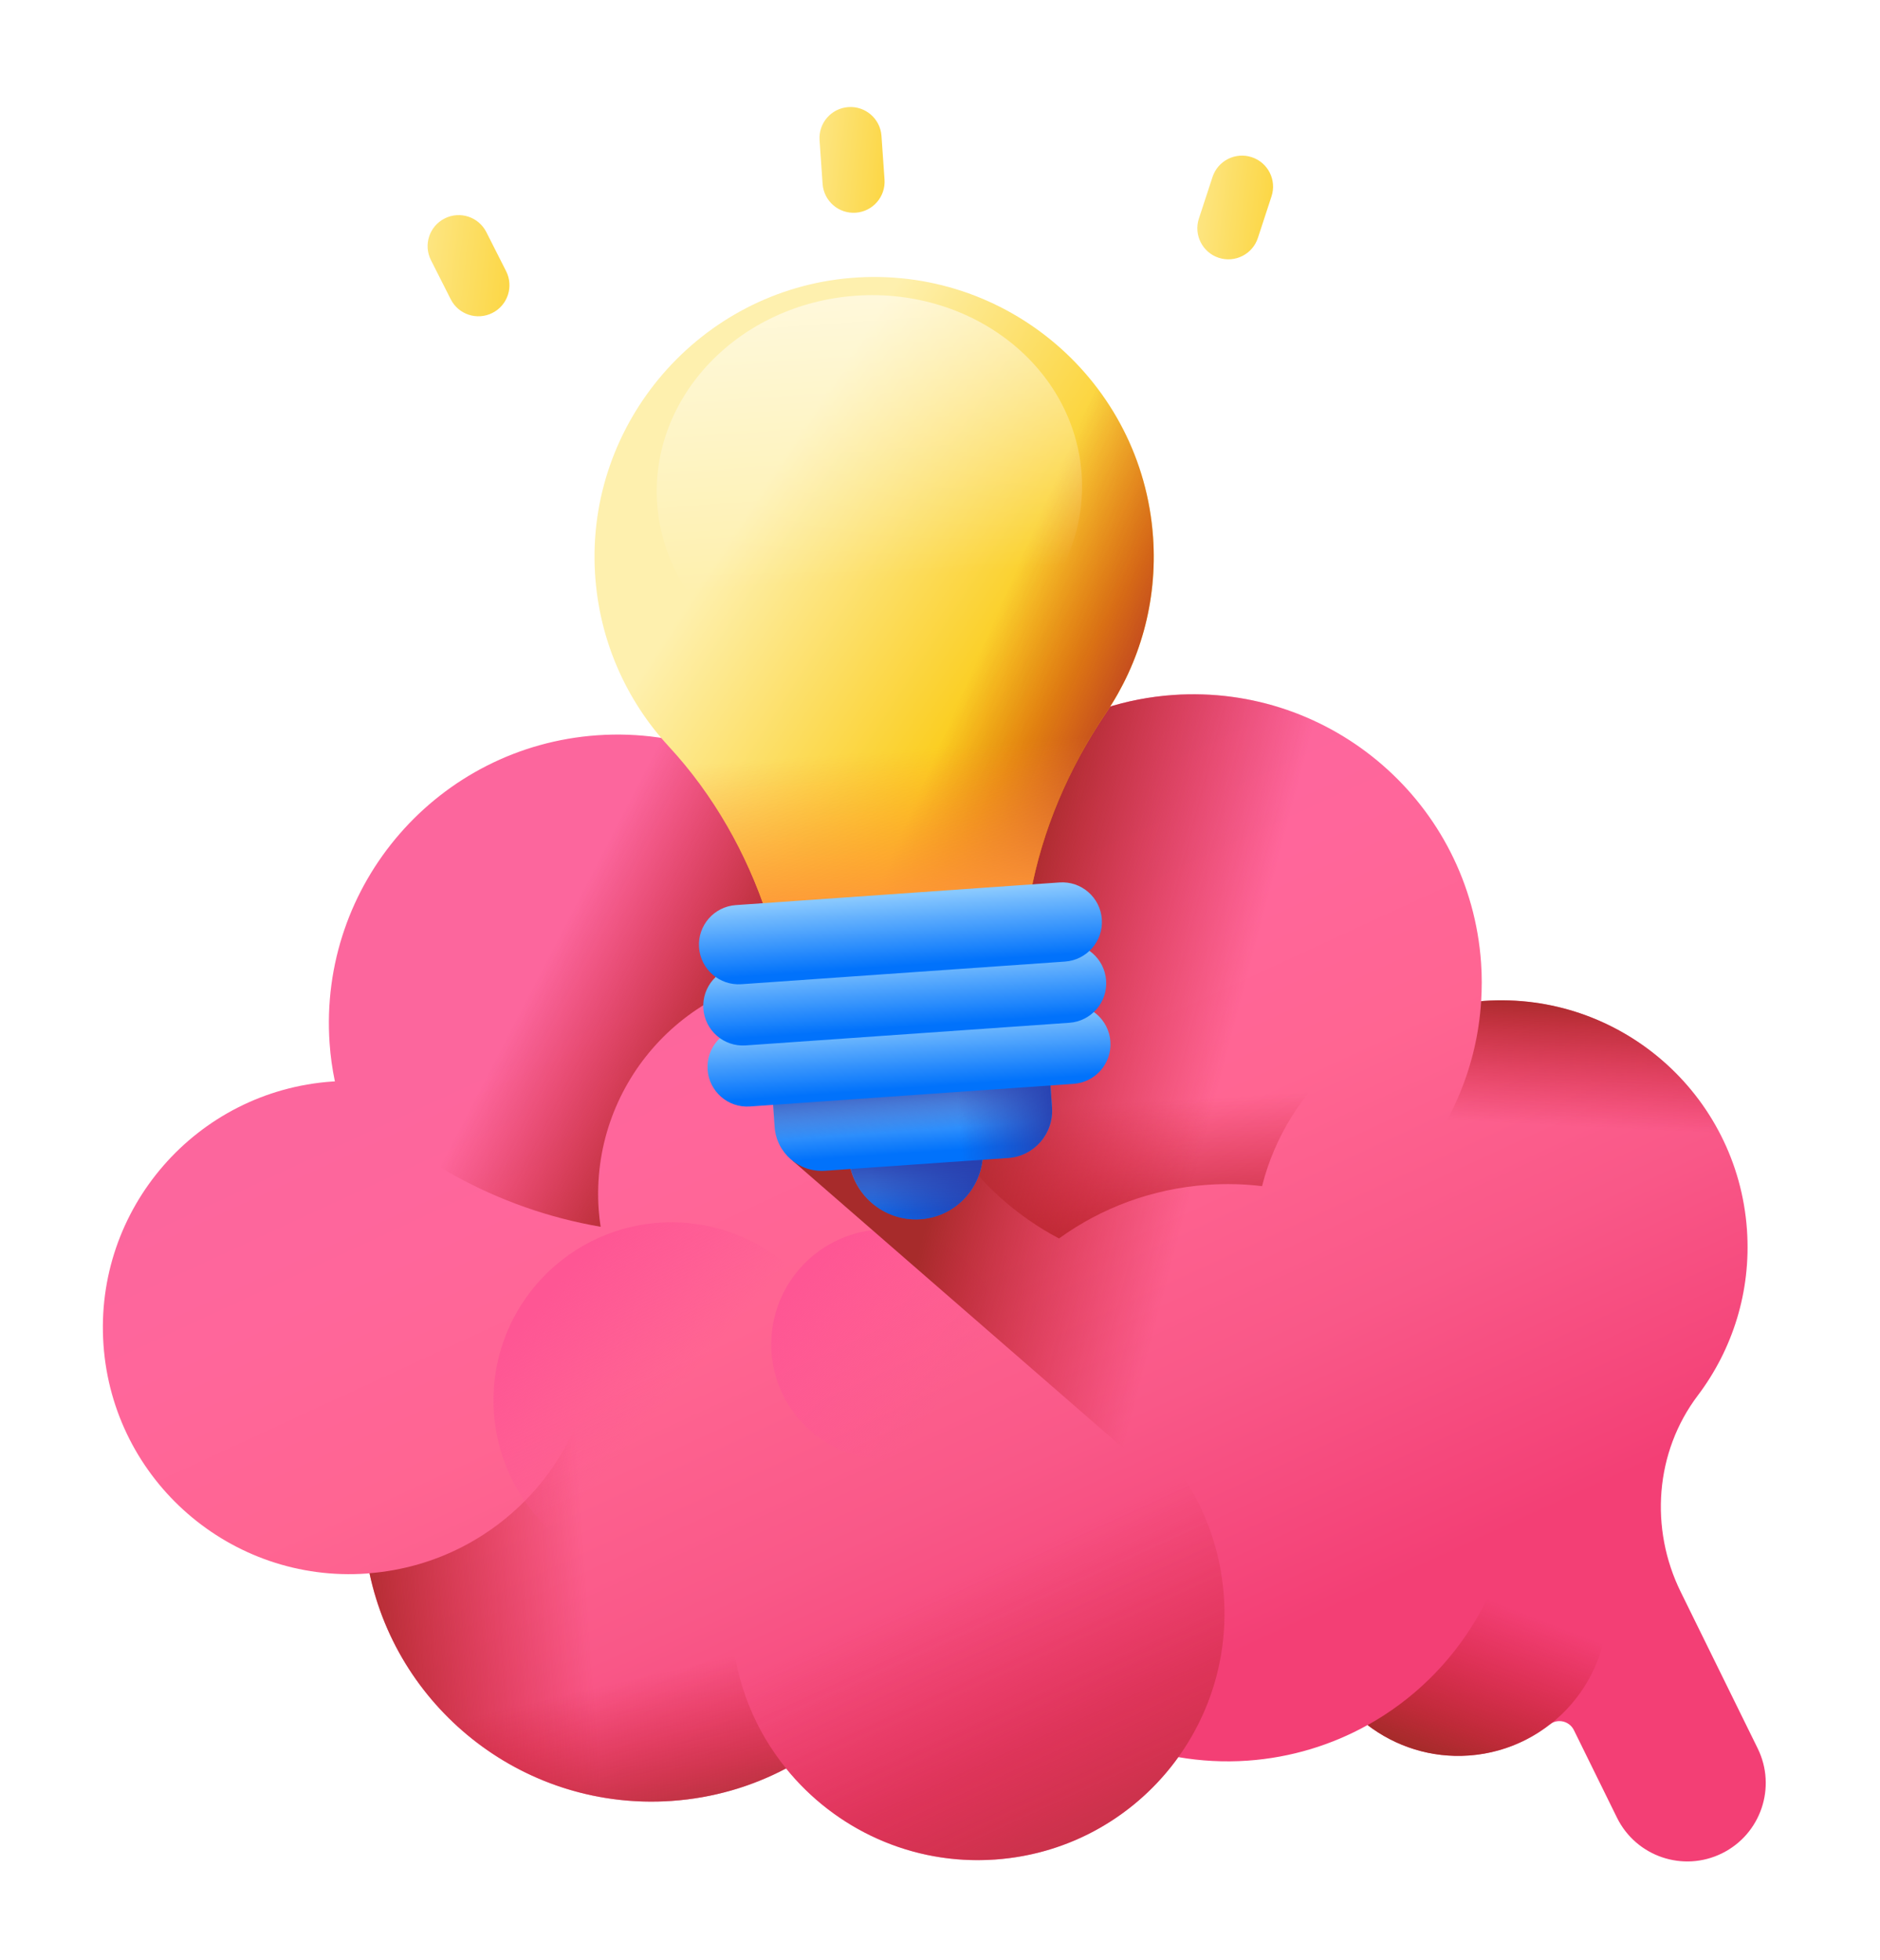 <svg width="47" height="49" viewBox="0 0 47 49" fill="none" xmlns="http://www.w3.org/2000/svg">
<g filter="url(#filter0_d_4876_823)">
<path d="M43.942 42.569L42.019 38.66C41.236 37.071 41.376 35.162 42.444 33.749C43.31 32.603 43.782 31.152 43.674 29.606C43.436 26.21 40.49 23.649 37.094 23.887C37.072 23.888 37.05 23.891 37.029 23.893C37.048 23.577 37.05 23.256 37.027 22.932C36.749 18.957 33.302 15.96 29.327 16.238C28.735 16.28 28.166 16.393 27.625 16.566C26.402 15.284 24.638 14.536 22.732 14.669C20.645 14.815 18.874 15.984 17.874 17.652C16.96 17.323 15.965 17.173 14.933 17.245C10.959 17.523 7.962 20.97 8.24 24.945C8.262 25.27 8.308 25.587 8.372 25.897C8.35 25.898 8.328 25.898 8.306 25.9C4.91 26.137 2.349 29.083 2.587 32.48C2.824 35.876 5.77 38.437 9.166 38.199C9.191 38.197 9.214 38.194 9.238 38.192C9.973 41.655 13.164 44.136 16.796 43.882C17.827 43.81 18.792 43.523 19.651 43.07C20.874 44.582 22.79 45.494 24.877 45.348C26.783 45.215 28.426 44.228 29.459 42.788C30.018 42.884 30.598 42.917 31.19 42.876C32.28 42.799 33.296 42.483 34.191 41.985C34.889 42.518 35.774 42.813 36.718 42.746C37.486 42.693 38.181 42.409 38.745 41.97C38.944 41.815 39.235 41.886 39.347 42.112L40.424 44.3C40.902 45.272 42.077 45.672 43.049 45.193C44.02 44.715 44.42 43.54 43.942 42.569Z" fill="url(#paint0_linear_4876_823)"/>
<path d="M37.026 22.932C37.304 26.906 34.309 30.355 30.334 30.632C28.745 30.744 27.24 30.331 25.988 29.541C26.05 29.146 26.066 28.742 26.037 28.328C25.885 26.154 24.502 24.361 22.617 23.583C22.534 19.76 25.471 16.507 29.328 16.238C33.302 15.96 36.748 18.957 37.026 22.932Z" fill="url(#paint1_linear_4876_823)"/>
<path d="M37.027 22.932C37.05 23.257 37.051 23.577 37.03 23.892C34.337 24.106 32.182 26.026 31.551 28.515C31.106 28.462 30.649 28.449 30.184 28.482C28.796 28.579 27.527 29.062 26.475 29.823C24.337 28.697 22.815 26.524 22.634 23.938C22.356 19.964 25.354 16.515 29.328 16.237C33.303 15.96 36.749 18.957 37.027 22.932Z" fill="url(#paint2_linear_4876_823)"/>
<path d="M40.184 38.76C40.328 40.818 38.777 42.604 36.719 42.748C35.776 42.814 34.888 42.522 34.189 41.988C36.451 40.733 37.942 38.302 37.9 35.575C39.16 36.102 40.082 37.304 40.184 38.76Z" fill="url(#paint3_linear_4876_823)"/>
<path opacity="0.62" d="M24.877 45.347C28.273 45.11 30.834 42.164 30.597 38.768C30.359 35.371 27.413 32.81 24.017 33.048C20.62 33.285 18.06 36.231 18.297 39.628C18.535 43.024 21.481 45.585 24.877 45.347Z" fill="url(#paint4_linear_4876_823)"/>
<path d="M23.491 36.183C23.768 40.157 20.771 43.603 16.796 43.881C13.164 44.135 9.972 41.654 9.238 38.191C12.6 37.92 15.123 34.993 14.887 31.62C14.84 30.946 14.687 30.304 14.441 29.712C14.875 29.597 15.325 29.521 15.79 29.488C19.764 29.21 23.212 32.208 23.491 36.183Z" fill="url(#paint5_linear_4876_823)"/>
<path opacity="0.71" d="M18.297 39.628C18.388 40.937 18.883 42.124 19.653 43.071C18.794 43.524 17.828 43.81 16.796 43.882C12.821 44.16 9.375 41.164 9.097 37.19C8.819 33.215 11.815 29.767 15.789 29.489C18.721 29.284 21.366 30.862 22.665 33.299C19.968 34.109 18.092 36.701 18.297 39.628Z" fill="url(#paint6_linear_4876_823)"/>
<path d="M43.673 29.605C43.911 33.002 41.351 35.946 37.953 36.184C34.563 36.421 31.621 33.869 31.376 30.482C34.509 29.799 36.83 27.1 37.029 23.892C37.05 23.888 37.072 23.887 37.093 23.885C40.491 23.647 43.436 26.209 43.673 29.605Z" fill="url(#paint7_linear_4876_823)"/>
<path d="M29.312 20.387C29.55 23.783 26.988 26.73 23.592 26.968C23.123 27 22.664 26.979 22.218 26.909C22.554 25.988 22.706 24.98 22.633 23.938C22.427 20.996 20.484 18.588 17.875 17.649C18.874 15.982 20.646 14.814 22.732 14.668C26.128 14.431 29.075 16.991 29.312 20.387Z" fill="url(#paint8_linear_4876_823)"/>
<path d="M27.622 16.564C24.641 17.519 22.548 20.349 22.618 23.585C21.851 23.267 21.001 23.117 20.116 23.179C17.058 23.392 14.753 26.044 14.967 29.102C14.977 29.248 14.994 29.391 15.016 29.531C12.421 29.087 10.096 27.778 8.369 25.896L8.371 25.896C8.309 25.587 8.264 25.27 8.241 24.944C7.963 20.97 10.959 17.522 14.933 17.244C15.965 17.172 16.96 17.323 17.874 17.651C18.875 15.984 20.645 14.815 22.732 14.669C24.638 14.535 26.4 15.284 27.622 16.564Z" fill="url(#paint9_linear_4876_823)"/>
<path d="M17.097 38.308C19.548 38.136 21.396 36.01 21.225 33.559C21.053 31.107 18.927 29.259 16.476 29.43C14.024 29.602 12.176 31.728 12.348 34.179C12.519 36.631 14.645 38.479 17.097 38.308Z" fill="url(#paint10_linear_4876_823)"/>
<path d="M22.357 35.338C23.942 35.228 25.136 33.854 25.025 32.27C24.914 30.685 23.54 29.491 21.956 29.602C20.372 29.712 19.178 31.087 19.288 32.671C19.399 34.255 20.773 35.449 22.357 35.338Z" fill="url(#paint11_linear_4876_823)"/>
<path d="M43.942 42.569L42.018 38.66C41.236 37.072 41.376 35.162 42.444 33.749C43.31 32.604 43.782 31.152 43.673 29.607C43.436 26.21 40.49 23.65 37.094 23.887C37.072 23.889 37.05 23.892 37.029 23.893C37.048 23.577 37.05 23.257 37.027 22.933C36.749 18.958 33.301 15.961 29.327 16.239C28.735 16.28 28.166 16.393 27.625 16.567C26.401 15.284 24.637 14.536 22.732 14.669C21.289 14.77 19.998 15.36 19.008 16.265L19.82 27.884L36.897 42.728C37.593 42.646 38.225 42.376 38.745 41.971C38.944 41.816 39.235 41.886 39.347 42.113L40.423 44.301C40.902 45.273 42.077 45.672 43.049 45.194C44.02 44.716 44.42 43.541 43.942 42.569Z" fill="url(#paint12_linear_4876_823)"/>
<path d="M23.011 29.343C23.936 29.278 24.633 28.476 24.569 27.55C24.504 26.625 23.701 25.928 22.776 25.993C21.851 26.057 21.154 26.86 21.219 27.785C21.283 28.71 22.086 29.407 23.011 29.343Z" fill="url(#paint13_linear_4876_823)"/>
<path d="M23.011 29.343C23.936 29.278 24.633 28.476 24.569 27.55C24.504 26.625 23.701 25.928 22.776 25.993C21.851 26.057 21.154 26.86 21.219 27.785C21.283 28.71 22.086 29.407 23.011 29.343Z" fill="url(#paint14_linear_4876_823)"/>
<path d="M23.011 29.343C23.936 29.278 24.633 28.476 24.569 27.55C24.504 26.625 23.701 25.928 22.776 25.993C21.851 26.057 21.154 26.86 21.219 27.785C21.283 28.71 22.086 29.407 23.011 29.343Z" fill="url(#paint15_linear_4876_823)"/>
<path d="M25.204 27.811L20.627 28.131C19.976 28.176 19.411 27.685 19.366 27.034L19.262 25.547L26.196 25.062L26.3 26.549C26.346 27.2 25.855 27.765 25.204 27.811Z" fill="url(#paint16_linear_4876_823)"/>
<path d="M25.204 27.811L20.627 28.131C19.976 28.176 19.411 27.685 19.366 27.034L19.262 25.547L26.196 25.062L26.3 26.549C26.346 27.2 25.855 27.765 25.204 27.811Z" fill="url(#paint17_linear_4876_823)"/>
<path d="M26.196 25.062L26.3 26.549C26.345 27.2 25.854 27.765 25.203 27.811L22.915 27.971L22.729 25.304L26.196 25.062Z" fill="url(#paint18_linear_4876_823)"/>
<path d="M28.827 12.292C28.555 8.408 25.16 5.488 21.267 5.814C17.505 6.13 14.651 9.425 14.875 13.194C14.976 14.874 15.66 16.378 16.717 17.522C17.84 18.736 18.666 20.194 19.186 21.764L19.251 21.961L25.708 21.509L25.757 21.242C26.055 19.607 26.718 18.067 27.649 16.689C28.492 15.441 28.94 13.912 28.827 12.292Z" fill="url(#paint19_linear_4876_823)"/>
<path d="M21.266 5.815C20.724 5.86 20.203 5.969 19.705 6.131L20.804 21.852L25.707 21.509L25.756 21.243C26.055 19.607 26.718 18.067 27.648 16.689C28.492 15.441 28.939 13.912 28.826 12.293C28.555 8.409 25.159 5.488 21.266 5.815Z" fill="url(#paint20_linear_4876_823)"/>
<path d="M22.072 15.912C25.002 15.707 27.226 13.38 27.04 10.714C26.854 8.048 24.327 6.054 21.397 6.258C18.467 6.463 16.243 8.79 16.429 11.456C16.616 14.122 19.142 16.116 22.072 15.912Z" fill="url(#paint21_linear_4876_823)"/>
<path d="M14.875 13.193C14.975 14.873 15.659 16.377 16.717 17.521C17.84 18.735 18.665 20.193 19.186 21.763L19.251 21.96L25.708 21.508L25.756 21.241C26.055 19.606 26.718 18.066 27.648 16.688C28.492 15.44 28.94 13.911 28.826 12.291C28.82 12.193 28.809 12.096 28.798 11.998L14.868 12.973C14.87 13.046 14.871 13.119 14.875 13.193Z" fill="url(#paint22_linear_4876_823)"/>
<path d="M26.84 25.958L18.748 26.524C18.202 26.562 17.728 26.15 17.69 25.604C17.652 25.058 18.064 24.584 18.61 24.546L26.702 23.98C27.248 23.942 27.721 24.354 27.76 24.9C27.798 25.446 27.386 25.92 26.84 25.958Z" fill="url(#paint23_linear_4876_823)"/>
<path d="M26.733 24.432L18.642 24.998C18.096 25.036 17.622 24.624 17.584 24.078C17.546 23.532 17.957 23.058 18.504 23.02L26.595 22.454C27.141 22.416 27.615 22.828 27.653 23.374C27.692 23.92 27.28 24.394 26.733 24.432Z" fill="url(#paint24_linear_4876_823)"/>
<path d="M26.626 22.902L18.535 23.468C17.988 23.506 17.515 23.094 17.476 22.548C17.438 22.002 17.85 21.528 18.396 21.49L26.488 20.924C27.034 20.886 27.508 21.298 27.546 21.844C27.584 22.39 27.172 22.864 26.626 22.902Z" fill="url(#paint25_linear_4876_823)"/>
<path d="M21.209 1.543C20.781 1.572 20.459 1.943 20.489 2.371L20.565 3.463C20.595 3.89 20.966 4.213 21.393 4.183C21.821 4.153 22.143 3.782 22.113 3.354L22.037 2.263C22.007 1.835 21.636 1.513 21.209 1.543Z" fill="url(#paint26_linear_4876_823)"/>
<path d="M31.447 4.814L31.788 3.774C31.922 3.367 31.7 2.928 31.293 2.795C30.885 2.661 30.447 2.883 30.313 3.29L29.972 4.33C29.839 4.738 30.061 5.176 30.468 5.31C30.875 5.443 31.314 5.221 31.447 4.814Z" fill="url(#paint27_linear_4876_823)"/>
<path d="M12.311 6.688C12.693 6.495 12.846 6.028 12.653 5.645L12.159 4.669C11.965 4.286 11.498 4.133 11.116 4.327C10.733 4.52 10.58 4.987 10.774 5.37L11.268 6.346C11.461 6.729 11.928 6.882 12.311 6.688Z" fill="url(#paint28_linear_4876_823)"/>
</g>
<defs>
<filter id="filter0_d_4876_823" x="0.304" y="0.407" width="46.108" height="48.39" filterUnits="userSpaceOnUse" color-interpolation-filters="sRGB">
<feFlood flood-opacity="0" result="BackgroundImageFix"/>
<feColorMatrix in="SourceAlpha" type="matrix" values="0 0 0 0 0 0 0 0 0 0 0 0 0 0 0 0 0 0 127 0" result="hardAlpha"/>
<feOffset dy="1.134"/>
<feGaussianBlur stdDeviation="1.134"/>
<feComposite in2="hardAlpha" operator="out"/>
<feColorMatrix type="matrix" values="0 0 0 0 0 0 0 0 0 0 0 0 0 0 0 0 0 0 0.25 0"/>
<feBlend mode="normal" in2="BackgroundImageFix" result="effect1_dropShadow_4876_823"/>
<feBlend mode="normal" in="SourceGraphic" in2="effect1_dropShadow_4876_823" result="shape"/>
</filter>
<linearGradient id="paint0_linear_4876_823" x1="18.951" y1="21.986" x2="28.557" y2="42.802" gradientUnits="userSpaceOnUse">
<stop stop-color="#FC669D"/>
<stop offset="0.163" stop-color="#FF669B"/>
<stop offset="0.39" stop-color="#FF6592"/>
<stop offset="0.653" stop-color="#F95888"/>
<stop offset="0.942" stop-color="#F33F75"/>
<stop offset="1" stop-color="#F33F75"/>
</linearGradient>
<linearGradient id="paint1_linear_4876_823" x1="25.976" y1="22.916" x2="18.089" y2="21.855" gradientUnits="userSpaceOnUse">
<stop stop-color="#C41926" stop-opacity="0"/>
<stop offset="0.363" stop-color="#BF1C27" stop-opacity="0.363"/>
<stop offset="0.8" stop-color="#B12529" stop-opacity="0.8"/>
<stop offset="1" stop-color="#A72B2B"/>
</linearGradient>
<linearGradient id="paint2_linear_4876_823" x1="29.999" y1="26.318" x2="30.254" y2="30.685" gradientUnits="userSpaceOnUse">
<stop stop-color="#C41926" stop-opacity="0"/>
<stop offset="0.363" stop-color="#BF1C27" stop-opacity="0.363"/>
<stop offset="0.8" stop-color="#B12529" stop-opacity="0.8"/>
<stop offset="1" stop-color="#A72B2B"/>
</linearGradient>
<linearGradient id="paint3_linear_4876_823" x1="37.873" y1="39.092" x2="36.4" y2="42.899" gradientUnits="userSpaceOnUse">
<stop stop-color="#C41926" stop-opacity="0"/>
<stop offset="0.363" stop-color="#BF1C27" stop-opacity="0.363"/>
<stop offset="0.8" stop-color="#B12529" stop-opacity="0.8"/>
<stop offset="1" stop-color="#A72B2B"/>
</linearGradient>
<linearGradient id="paint4_linear_4876_823" x1="24.062" y1="38.355" x2="27.275" y2="45.388" gradientUnits="userSpaceOnUse">
<stop stop-color="#C41926" stop-opacity="0"/>
<stop offset="0.363" stop-color="#BF1C27" stop-opacity="0.363"/>
<stop offset="0.8" stop-color="#B12529" stop-opacity="0.8"/>
<stop offset="1" stop-color="#A72B2B"/>
</linearGradient>
<linearGradient id="paint5_linear_4876_823" x1="14.548" y1="36.807" x2="8.509" y2="37.229" gradientUnits="userSpaceOnUse">
<stop stop-color="#C41926" stop-opacity="0"/>
<stop offset="0.363" stop-color="#BF1C27" stop-opacity="0.363"/>
<stop offset="0.8" stop-color="#B12529" stop-opacity="0.8"/>
<stop offset="1" stop-color="#A72B2B"/>
</linearGradient>
<linearGradient id="paint6_linear_4876_823" x1="17.062" y1="40.548" x2="17.82" y2="43.821" gradientUnits="userSpaceOnUse">
<stop stop-color="#C41926" stop-opacity="0"/>
<stop offset="0.363" stop-color="#BF1C27" stop-opacity="0.363"/>
<stop offset="0.8" stop-color="#B12529" stop-opacity="0.8"/>
<stop offset="1" stop-color="#A72B2B"/>
</linearGradient>
<linearGradient id="paint7_linear_4876_823" x1="37.697" y1="26.942" x2="37.853" y2="23.756" gradientUnits="userSpaceOnUse">
<stop stop-color="#C41926" stop-opacity="0"/>
<stop offset="0.363" stop-color="#BF1C27" stop-opacity="0.363"/>
<stop offset="0.8" stop-color="#B12529" stop-opacity="0.8"/>
<stop offset="1" stop-color="#A72B2B"/>
</linearGradient>
<linearGradient id="paint8_linear_4876_823" x1="21.287" y1="19.432" x2="17.29" y2="17.041" gradientUnits="userSpaceOnUse">
<stop stop-color="#C41926" stop-opacity="0"/>
<stop offset="0.363" stop-color="#BF1C27" stop-opacity="0.363"/>
<stop offset="0.8" stop-color="#B12529" stop-opacity="0.8"/>
<stop offset="1" stop-color="#A72B2B"/>
</linearGradient>
<linearGradient id="paint9_linear_4876_823" x1="15.158" y1="19.975" x2="19.694" y2="22.325" gradientUnits="userSpaceOnUse">
<stop stop-color="#C41926" stop-opacity="0"/>
<stop offset="0.363" stop-color="#BF1C27" stop-opacity="0.363"/>
<stop offset="0.8" stop-color="#B12529" stop-opacity="0.8"/>
<stop offset="1" stop-color="#A72B2B"/>
</linearGradient>
<linearGradient id="paint10_linear_4876_823" x1="13.702" y1="31.188" x2="16.777" y2="33.861" gradientUnits="userSpaceOnUse">
<stop stop-color="#FE5694"/>
<stop offset="0.992" stop-color="#FE5694" stop-opacity="0"/>
</linearGradient>
<linearGradient id="paint11_linear_4876_823" x1="20.114" y1="30.694" x2="23.734" y2="33.841" gradientUnits="userSpaceOnUse">
<stop stop-color="#FE5694"/>
<stop offset="0.992" stop-color="#FE5694" stop-opacity="0"/>
</linearGradient>
<linearGradient id="paint12_linear_4876_823" x1="29.673" y1="29.049" x2="23.672" y2="27.468" gradientUnits="userSpaceOnUse">
<stop stop-color="#C41926" stop-opacity="0"/>
<stop offset="0.363" stop-color="#BF1C27" stop-opacity="0.363"/>
<stop offset="0.8" stop-color="#B12529" stop-opacity="0.8"/>
<stop offset="1" stop-color="#A72B2B"/>
</linearGradient>
<linearGradient id="paint13_linear_4876_823" x1="22.893" y1="27.665" x2="22.998" y2="29.165" gradientUnits="userSpaceOnUse">
<stop stop-color="#8AC9FE"/>
<stop offset="1" stop-color="#0172FB"/>
</linearGradient>
<linearGradient id="paint14_linear_4876_823" x1="21.767" y1="27.746" x2="24.684" y2="27.542" gradientUnits="userSpaceOnUse">
<stop stop-color="#2740B0" stop-opacity="0"/>
<stop offset="1" stop-color="#2740B0"/>
</linearGradient>
<linearGradient id="paint15_linear_4876_823" x1="22.867" y1="29.802" x2="22.892" y2="27.79" gradientUnits="userSpaceOnUse">
<stop stop-color="#2740B0" stop-opacity="0"/>
<stop offset="1" stop-color="#2740B0"/>
</linearGradient>
<linearGradient id="paint16_linear_4876_823" x1="22.776" y1="25.976" x2="22.895" y2="27.676" gradientUnits="userSpaceOnUse">
<stop stop-color="#8AC9FE"/>
<stop offset="1" stop-color="#0172FB"/>
</linearGradient>
<linearGradient id="paint17_linear_4876_823" x1="22.857" y1="27.131" x2="22.76" y2="25.749" gradientUnits="userSpaceOnUse">
<stop stop-color="#2740B0" stop-opacity="0"/>
<stop offset="1" stop-color="#2740B0"/>
</linearGradient>
<linearGradient id="paint18_linear_4876_823" x1="23.943" y1="26.559" x2="26.432" y2="26.385" gradientUnits="userSpaceOnUse">
<stop stop-color="#2740B0" stop-opacity="0"/>
<stop offset="1" stop-color="#2740B0"/>
</linearGradient>
<linearGradient id="paint19_linear_4876_823" x1="18.532" y1="11.873" x2="26.09" y2="16.815" gradientUnits="userSpaceOnUse">
<stop stop-color="#FEF0AE"/>
<stop offset="1" stop-color="#FAC600"/>
</linearGradient>
<linearGradient id="paint20_linear_4876_823" x1="24.605" y1="14.931" x2="29.096" y2="16.889" gradientUnits="userSpaceOnUse">
<stop stop-color="#C41926" stop-opacity="0"/>
<stop offset="0.363" stop-color="#BF1C27" stop-opacity="0.363"/>
<stop offset="0.8" stop-color="#B12529" stop-opacity="0.8"/>
<stop offset="1" stop-color="#A72B2B"/>
</linearGradient>
<linearGradient id="paint21_linear_4876_823" x1="21.892" y1="13.331" x2="20.994" y2="0.494" gradientUnits="userSpaceOnUse">
<stop stop-color="white" stop-opacity="0"/>
<stop offset="1" stop-color="white"/>
</linearGradient>
<linearGradient id="paint22_linear_4876_823" x1="22.193" y1="17.638" x2="22.47" y2="21.595" gradientUnits="userSpaceOnUse">
<stop stop-color="#FE9738" stop-opacity="0"/>
<stop offset="1" stop-color="#FE9738"/>
</linearGradient>
<linearGradient id="paint23_linear_4876_823" x1="22.659" y1="24.305" x2="22.782" y2="26.06" gradientUnits="userSpaceOnUse">
<stop stop-color="#8AC9FE"/>
<stop offset="1" stop-color="#0172FB"/>
</linearGradient>
<linearGradient id="paint24_linear_4876_823" x1="22.552" y1="22.779" x2="22.675" y2="24.533" gradientUnits="userSpaceOnUse">
<stop stop-color="#8AC9FE"/>
<stop offset="1" stop-color="#0172FB"/>
</linearGradient>
<linearGradient id="paint25_linear_4876_823" x1="22.445" y1="21.249" x2="22.568" y2="23.004" gradientUnits="userSpaceOnUse">
<stop stop-color="#8AC9FE"/>
<stop offset="1" stop-color="#0172FB"/>
</linearGradient>
<linearGradient id="paint26_linear_4876_823" x1="19.08" y1="2.601" x2="24.24" y2="3.209" gradientUnits="userSpaceOnUse">
<stop stop-color="#FEF0AE"/>
<stop offset="1" stop-color="#FAC600"/>
</linearGradient>
<linearGradient id="paint27_linear_4876_823" x1="28.642" y1="3.789" x2="33.842" y2="4.401" gradientUnits="userSpaceOnUse">
<stop stop-color="#FEF0AE"/>
<stop offset="1" stop-color="#FAC600"/>
</linearGradient>
<linearGradient id="paint28_linear_4876_823" x1="8.984" y1="5.186" x2="15.324" y2="5.932" gradientUnits="userSpaceOnUse">
<stop stop-color="#FEF0AE"/>
<stop offset="1" stop-color="#FAC600"/>
</linearGradient>
</defs>
</svg>
